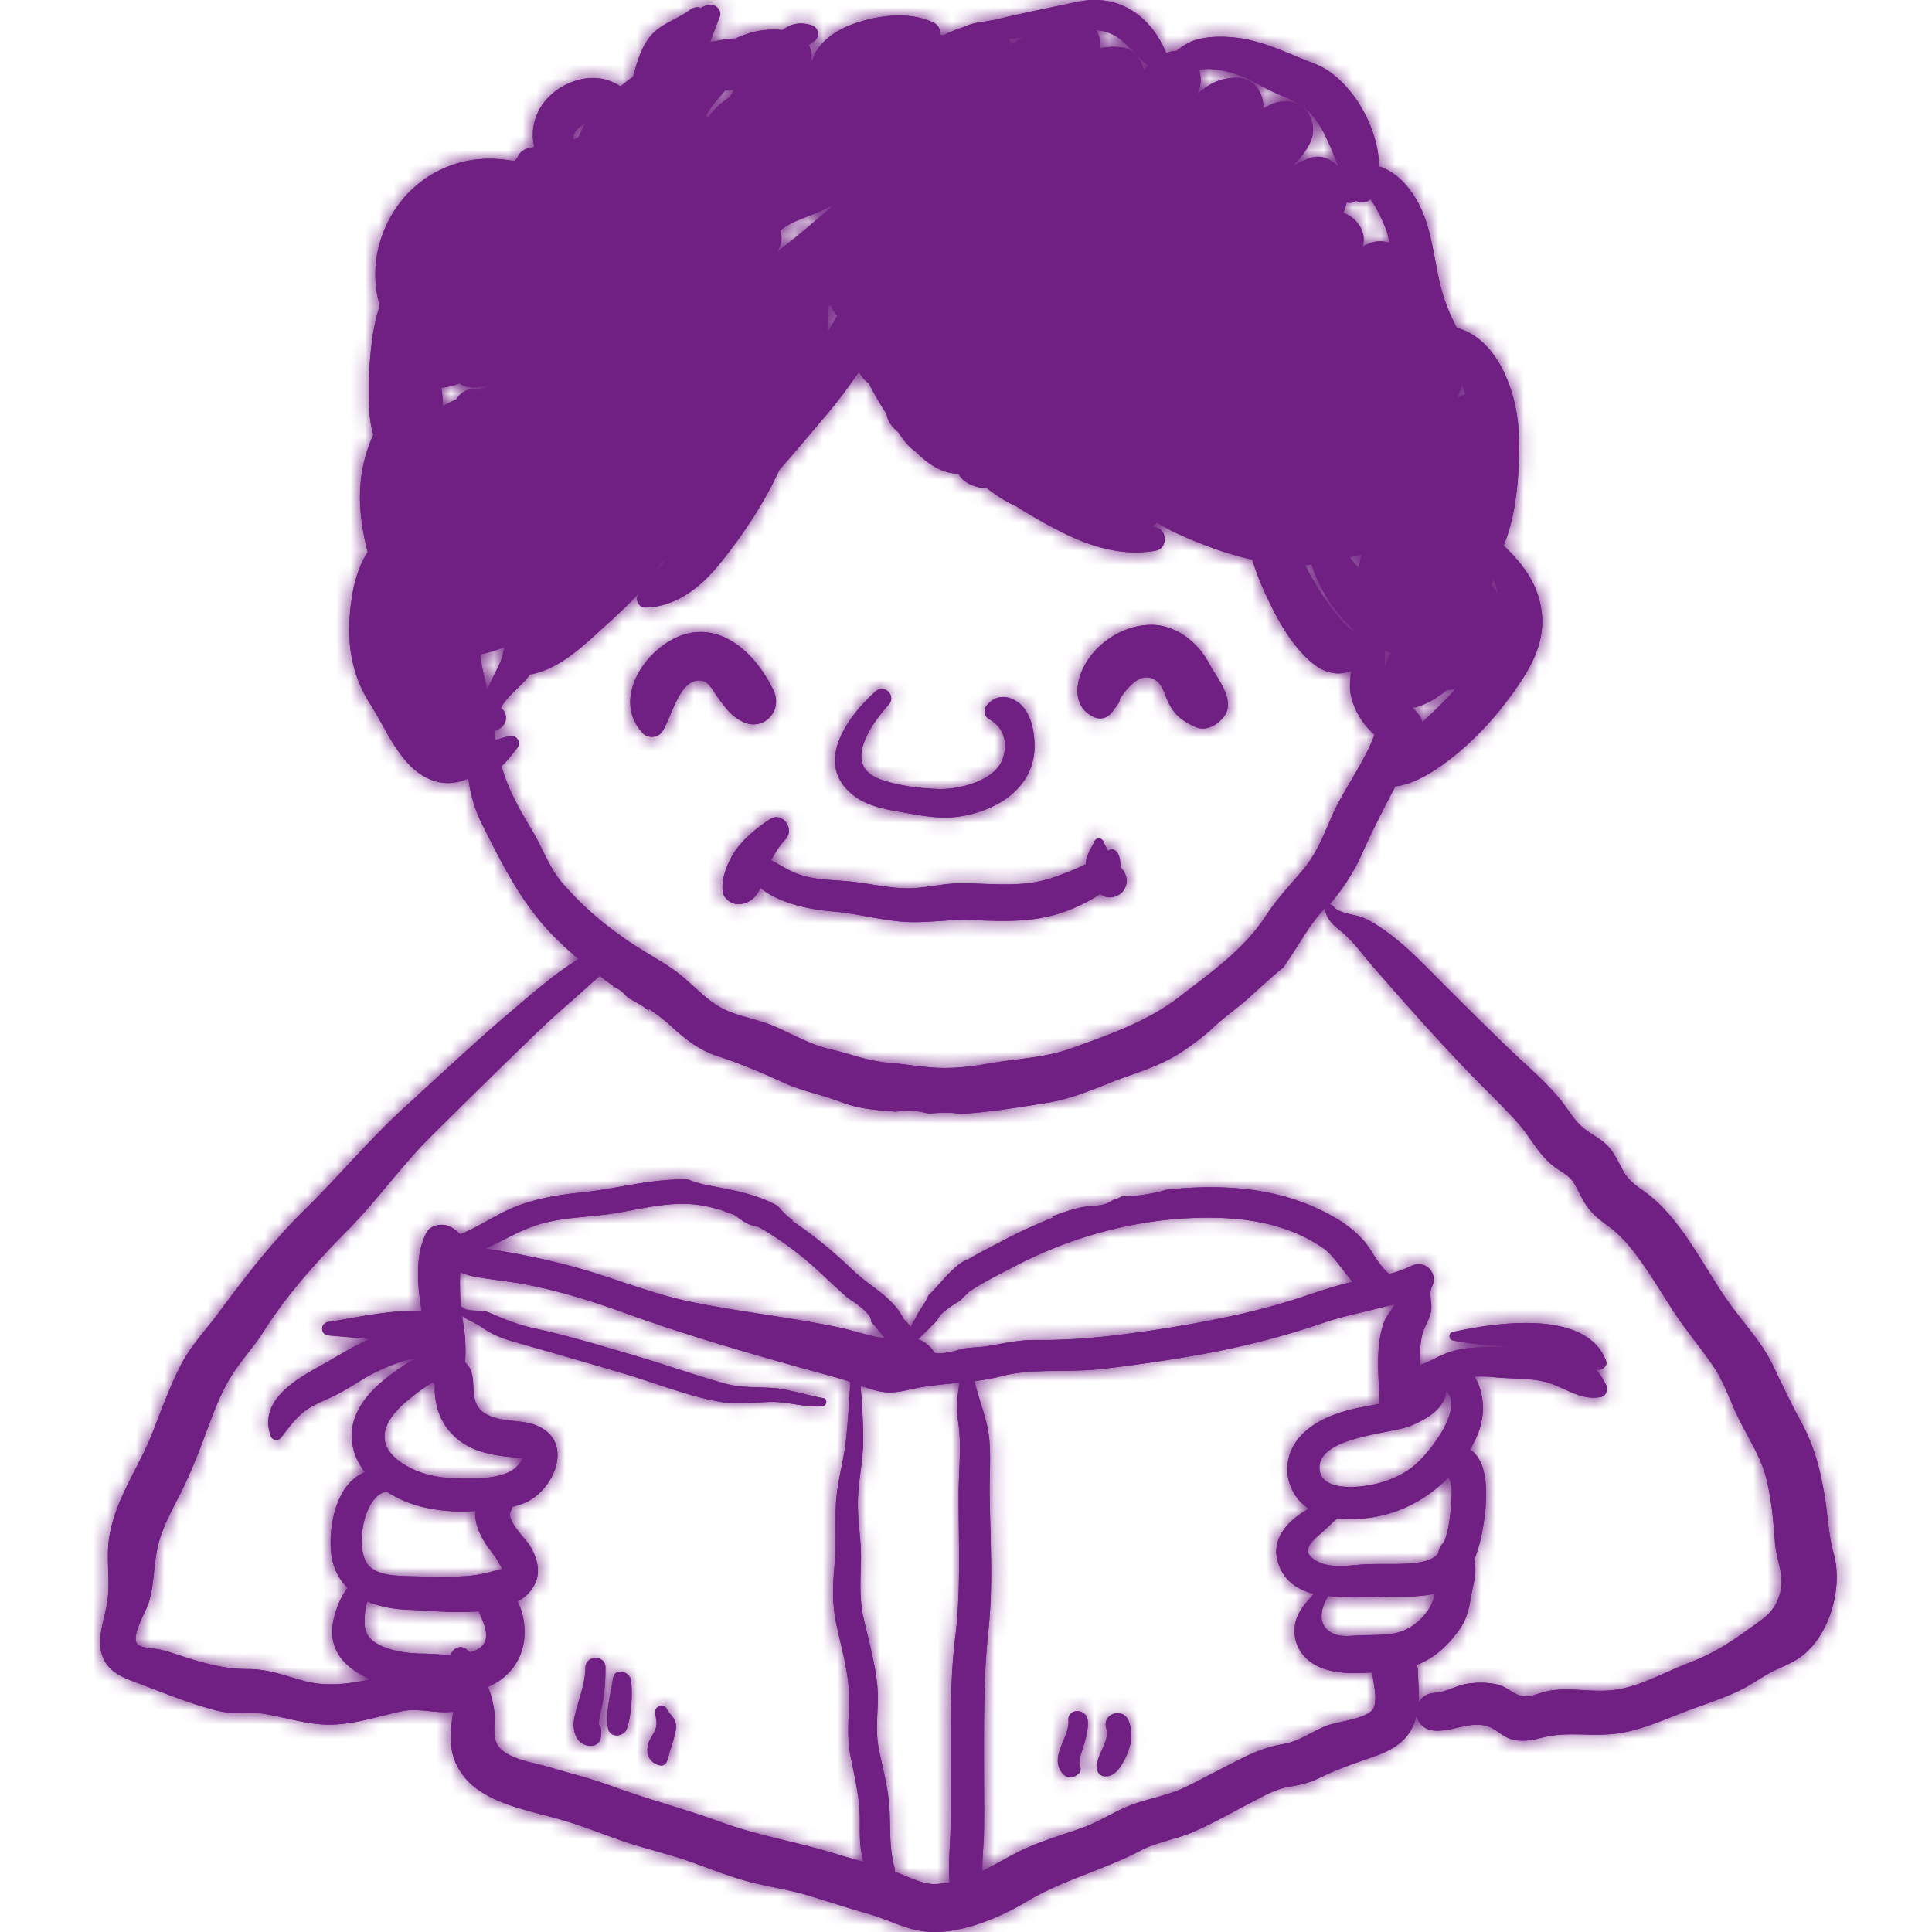 <?xml version="1.0" encoding="UTF-8" standalone="no"?>
<svg
   xmlns:dc="http://purl.org/dc/elements/1.1/"
   xmlns:cc="http://creativecommons.org/ns#"
   xmlns:rdf="http://www.w3.org/1999/02/22-rdf-syntax-ns#"
   xmlns:svg="http://www.w3.org/2000/svg"
   xmlns="http://www.w3.org/2000/svg"
   xmlns:xlink="http://www.w3.org/1999/xlink"
   xmlns:sodipodi="http://sodipodi.sourceforge.net/DTD/sodipodi-0.dtd"
   xmlns:inkscape="http://www.inkscape.org/namespaces/inkscape"
   width="135"
   height="135"
   viewBox="0 0 135 135"
   version="1.1"
   id="svg3747"
   sodipodi:docname="kid-reading.svg"
   inkscape:version="0.92.4 (5da689c313, 2019-01-14)">
  <sodipodi:namedview
     pagecolor="#ffffff"
     bordercolor="#666666"
     borderopacity="1"
     objecttolerance="10"
     gridtolerance="10"
     guidetolerance="10"
     inkscape:pageopacity="0"
     inkscape:pageshadow="2"
     inkscape:window-width="3840"
     inkscape:window-height="2004"
     id="namedview3749"
     showgrid="false"
     inkscape:zoom="6.2111111"
     inkscape:cx="37.010001"
     inkscape:cy="40.440983"
     inkscape:window-x="-16"
     inkscape:window-y="-16"
     inkscape:window-maximized="1"
     inkscape:current-layer="g3745" />
  <defs
     id="defs3734">
    <path
       id="a"
       d="M128.138 108.585c.659 2.4-.317 5.88-2.479 7.304-.712.475-1.53.712-2.268 1.16-.606.37-1.213.765-1.846 1.082-1.45.685-3.006 1.133-4.482 1.74-1.556.606-2.98 1.213-4.668 1.318-1.608.106-3.085-.184-4.667.238-.712.184-1.45.316-2.189.079-.553-.185-.923-.607-1.424-.818-1.292-.527-2.584.343-3.902.238-.712-.053-1.134-.528-1.24-1.081-.052.29-.132.553-.263.817-.528 1.134-1.583 1.688-2.716 2.083-1.345.475-2.558.87-3.824 1.503-.712.343-1.345.475-2.11.607-.896.158-1.66.58-2.452 1.002-1.397.712-2.742 1.503-4.193 2.136-1.186.527-2.584.712-3.718 1.318-2.557 1.345-5.432 2.057-7.91 3.534-1.925 1.16-4.668 2.32-6.988 2.136-1.424-.106-2.77-.87-4.167-1.266-1.424-.396-2.821-.87-4.245-1.292-1.424-.422-2.874-.607-4.298-1.002-1.398-.396-2.743-.95-4.114-1.424-1.556-.528-3.19-.897-4.746-1.45-1.398-.502-2.796-1.055-4.22-1.45-2.215-.634-5.379-1.135-6.776-3.218-.87-1.266-.818-2.531-.607-3.982.026-.105.026-.184.026-.29-1.16.158-2.426-.29-3.612-.026-1.582.343-3.059.844-4.694.923-1.687.079-3.217-.475-4.852-.739-.87-.158-1.767 0-2.637-.105-.79-.106-1.556-.37-2.32-.607-1.424-.474-2.848-1.054-4.272-1.582-.844-.316-1.635-.712-2.03-1.555-.502-1.108-.08-2.321.158-3.428.343-1.45.105-2.77.158-4.22.132-3.058 2.11-5.537 3.164-8.306.607-1.556 1.187-3.164 1.952-4.64.685-1.293 1.66-2.321 2.531-3.482 1.872-2.531 3.77-5.01 6.012-7.225 2.4-2.347 4.562-4.957 7.04-7.225 2.585-2.347 5.116-4.746 7.78-6.988 1.213-1.028 2.4-2.057 3.718-2.953.237-.158.448-.29.66-.449a27.558 27.558 0 0 1-1.82-1.687c-2.163-2.242-3.455-4.852-4.852-7.62a9.69 9.69 0 0 1-1.002-3.297c-.87.37-1.793.475-2.822 0-1.951-.897-2.927-3.454-4.008-5.142-1.477-2.294-1.714-4.694-1.345-7.33.158-1.135.501-2.374 1.134-3.35-.712-2.768-.844-5.458.396-8.2a6.998 6.998 0 0 1-.264-1.45 26.487 26.487 0 0 1 .132-4.8c.105-.95.29-1.872.58-2.769-.739-2.531-.132-5.22 1.477-7.278a7.846 7.846 0 0 1 6.328-2.98c.554 0 1.081.08 1.609.159.079-.106.184-.185.237-.317.21-.448.686-.633 1.16-.659-.105-.343-.132-.738-.105-1.16.158-1.793 1.556-3.138 3.27-3.56 1.16-.264 2.056-.026 2.847.475.29-.238.58-.475.897-.686 0-.08.026-.158.053-.237.237-.897.553-1.899 1.16-2.61.738-.871 1.899-1.161 2.795-1.847.237-.158.475-.184.686-.105.184-.08.343-.158.527-.211.448-.106 1.002.343.818.817-.238.607-.475 1.213-.686 1.793.606-.131 1.187-.237 1.793-.263 1.002-.475 2.083-.712 3.27-.58.554-.422 1.213-.607 2.03-.343a.628.628 0 0 1 .159 1.134c-.106.079-.238.158-.343.263.158.29.21.633.158 1.002.026.027.079.053.105.08.238-1.134 1.503-2.057 2.611-2.48 1.74-.685 4.166-1.028 5.88-.157.317.158.449.5.396.817.079.026.158.026.237.053.475-.238.95-.448 1.424-.58.027 0 .027-.027.053-.027.712-.343 1.582-.343 2.32-.527C71.55.893 73.421.523 75.293.128c2.901-.607 5.143 1.002 6.197 3.586a1.74 1.74 0 0 1 .712-.158c.37-.29.765-.554 1.187-.712.817-.29 1.846-.316 2.716-.237 2.03.158 3.876 1.134 5.749 1.845 2.4.897 4.482 4.299 4.509 7.173 1.16.37 2.057 1.345 2.637 2.373 1.002 1.74 1.16 3.85 1.608 5.775.29 1.213.66 2.11 1.187 3.138 2.9.765 4.219 4.588 4.324 7.33.08 1.926 0 5.38-1.054 7.885 1.186 1.108 2.215 2.426 2.557 4.035.528 2.373-.474 4.245-1.819 6.144-1.477 2.056-3.059 3.744-5.116 5.22-.949.66-2.083 1.293-3.19 1.425-.791 1.53-1.583 3.032-2.295 4.64-.632 1.425-1.37 2.506-2.294 3.613.106 0 .185.053.264.132.343.475 1.398.554 1.925.738.527.185.976.475 1.45.792 1.53 1.028 2.875 2.452 4.167 3.744 1.476 1.477 2.98 2.98 4.482 4.43 1.319 1.292 2.848 2.532 3.982 3.982.501.659.897 1.371 1.556 1.872.58.448 1.187.712 1.688 1.266.422.5.685 1.08 1.002 1.661.369.66.79.95 1.424 1.398 2.848 2.03 4.324 5.722 6.434 8.438.923 1.213 1.925 2.347 2.584 3.718.66 1.371 1.292 2.716 2.03 4.06.818 1.53 1.266 3.112 1.556 4.826.264 1.424.29 2.927.686 4.325zm-23.785-68.138c-.053.158-.106.342-.159.5.211.159.396.396.501.66a5.87 5.87 0 0 0-.342-1.16zm-2.189-13.607c-.105.37-.237.712-.396 1.055.185-.158.396-.264.607-.343-.053-.237-.132-.475-.211-.712zm-3.032 22.52c-.185.052-.317.079-.501.079.158.105.316.263.474.448.132.184.237.369.264.58.844-.765 1.635-1.53 2.373-2.373-.21.079-.422.105-.633.105-.58.501-1.24.897-1.977 1.16zm-2.347-2.69c.105-.396.237-.739.422-1.029-.132-.079-.29-.132-.422-.184a9.31 9.31 0 0 0 0 1.213zm-2.69-32.54a3.031 3.031 0 0 1-.237.738c.949.343 1.687 1.345 1.344 2.374.238-.132.475-.238.739-.317.369-.105.79-.079 1.16.053-.053-.211-.105-.448-.158-.66-.08-.342-.66-1.713-1.187-2.399-.263.264-.685.29-1.002.106a.677.677 0 0 1-.659.105zm.21 24.787c.186.264.396.528.634.765.053-.317.132-.633.263-.976a3.42 3.42 0 0 1-.896.211zm.423 5.195c-1.424-1.213-2.479-2.848-3.085-4.667-.159.026-.29.052-.449.052.633 1.213 1.345 2.4 2.215 3.455.264.316.607.685.87.975.027.027.238.106.343.159.027 0 .08.026.106.026zM83.785 4.874c.184.58.158 1.266-.211 1.794.79-.739 1.582-1.213 2.768-1.24 1.24-.053 2.004 1.055 1.925 2.162.185-.105.37-.21.554-.29 1.371-.606 2.848.106 2.927 1.688.053.897-.633 1.82-1.45 2.637a6.657 6.657 0 0 1 1.24-.58c.764-.264 1.502.079 2.003.633a26.798 26.798 0 0 0-.844-2.004c-.712-1.503-1.424-2.32-2.98-2.927-1.476-.554-2.584-1.477-4.166-1.793-.633-.132-1.186-.185-1.766-.08zM78.432 2.87a2.974 2.974 0 0 0-1.82-.764c.211.395.317.843.264 1.265a4.692 4.692 0 0 1 1.608-.052c.712.131 1.292.843 1.424 1.582.132-.106.238-.211.37-.317-.713-.474-1.187-1.16-1.846-1.714zm-6.883-.263c-.343.026-.685.079-1.028.105.053.132.079.264.105.422.317-.185.607-.37.923-.527zM54.33 17.532s0 .026-.026.052c.026-.026.079-.052.105-.079 1.345-1.002 2.584-2.11 3.876-3.19-.369.158-.712.342-1.08.5-.844.37-1.741.607-2.48 1.135-.078.052-.131.105-.21.158.158.422.132.923-.185 1.424zm4.166 4.535a2.082 2.082 0 0 1-.448-.765c-.053.027-.105.08-.158.106 0 .606 0 1.187-.053 1.793.238-.37.448-.765.66-1.134zM50.164 6.905a8.23 8.23 0 0 0-.844 1.186c.079.053.105.106.158.185.026 0 .026-.026.026-.026.343-.633.897-1.081 1.504-1.477.026-.053.079-.132.105-.185.08-.105.132-.21.211-.316-.211 0-.448.026-.66.053-.157.21-.342.395-.5.58zm-3.93 32.302c-.237.422-.474.791-.738 1.16.317-.369.607-.764.923-1.133-.079 0-.132-.027-.184-.027zM40.487 8.883c-.369.316-.474.606-.422.87.106-.053.238-.106.343-.158a9.8 9.8 0 0 1 .554-1.029c-.132.08-.29.158-.475.317zm-8.57 18.985c.396-.632 1.002-.764 1.53-.606.316-.132.659-.264.923-.396.026 0 .026-.026.052-.026-.263.053-.554.132-.817.185-.58.131-1.081.026-1.503-.238a4.51 4.51 0 0 1-.791.238c-.053 0-.238.052-.475.079.08.422.106.844.106 1.292.29-.185.632-.343.949-.501.026 0 .026-.027.026-.027zm2.004 19.804c.053.184.08.369.132.606.264-.923.87-1.635 1.108-2.637 0-.079.026-.158.052-.237v-.185a7.753 7.753 0 0 1-1.635.501c.027.66.211 1.345.343 1.952zm5.485 14.16a22.219 22.219 0 0 0 3.797 3.428c1.213.923 2.558 1.609 3.797 2.452 1.16.792 2.19 2.057 3.402 2.716 1.134.607 2.532.765 3.718 1.293 1.292.553 2.479 1.265 3.85 1.582 1.398.316 2.584.817 4.035.949 1.397.106 2.768.396 4.166.37 1.503 0 2.953-.344 4.404-.528 1.476-.185 2.9-.343 4.298-.844 2.69-.976 5.326-1.872 7.594-3.639 2.215-1.714 4.457-3.27 5.986-5.617.791-1.213 1.714-2.162 2.637-3.27.87-1.028 1.424-2.399 1.951-3.638.87-1.978 2.268-3.745 3.006-5.749-.975-.817-1.714-2.241-1.714-3.349 0-.343.027-.712.08-1.107-.765.316-1.688.21-2.506-.396-1.45-1.081-2.505-2.927-3.27-4.535a18.842 18.842 0 0 1-1.133-2.848c-1.846-.396-3.666-1.108-5.3-1.846a11.323 11.323 0 0 1-1.345-.738 3.2 3.2 0 0 1-.37.263c.106.027.185.053.29.08.792.158.818 1.45 0 1.608-2.373.448-4.746-.317-6.856-1.424a35.613 35.613 0 0 1-2.9-1.661 9.859 9.859 0 0 1-2.083-1.292H68.7c-.659-.053-1.424-.396-1.74-1.002-1.108.026-2.136-.686-2.98-1.53-.5-.343-.896-.87-1.24-1.397-.447-.343-.711-.765-.79-1.24a21.439 21.439 0 0 1-1.24-2.136c-.316-.21-.527-.5-.685-.817a35.068 35.068 0 0 1-2.426 3.19c-1.029 1.214-2.057 2.453-3.138 3.666-.08.184-.158.343-.237.5-1.029 2.137-2.453 4.246-3.956 6.092-1.292 1.609-3.032 2.98-5.168 3.033-.396.026-.765-.501-.501-.87.158-.238.343-.449.5-.66-.79.95-1.687 1.793-2.583 2.61-1.53 1.372-3.138 3.033-5.169 3.534a1.324 1.324 0 0 1-.316.053c-.58.87-1.556 1.424-2.03 2.347.527.395.474 1.24-.264 1.53-.08.026-.132.052-.211.078.026.211.052.422.105.633.317-.079.633-.21.976-.263.475-.132.87.448.5.87-.368.448-.658.87-1.054 1.213 0 .026 0 .079.026.132.475 1.582 1.187 2.847 2.03 4.245.818 1.345 1.24 2.742 2.295 3.93zm-6.566 53.635c1.714-.5 1.108-1.74.607-2.874-1.74.132-3.613-.053-4.773-.105-1.081-.027-2.11-.211-3.006-.58-.185.527-.211 1.239-.185 1.634.053.844.607 1.24 1.371 1.556.818.317 1.688.422 2.558.448.66 0 1.371.08 2.083.08.158-.422.633-.712 1.081-.396.08.079.185.158.264.237zm-.422-5.326a8.464 8.464 0 0 0 1.609-.238c.158-.026.896-.263 1.08-.263-.078-.106-.263-.475-.368-.633-.211-.343-.475-.66-.712-1.002-.528-.791-.897-1.635-.791-2.426-1.082.079-2.215.026-3.27-.185a8.405 8.405 0 0 1-2.98-1.186c-.026.026-.053.052-.105.052-1.503.396-2.084 3.956-1.16 5.09.632.764 2.056.764 2.953.79 1.24.027 2.505.08 3.744 0zm-1.476-10.812c-.396-.685-.607-1.687-.554-2.558-.053-.052-.08-.131-.132-.184a1.967 1.967 0 0 0-.317.184c-.632.422-1.265.897-1.845 1.424-1.213 1.134-1.82 2.505-.422 3.718.949.818 2.32 1.266 3.56 1.345 1.265.08 3.718.211 4.746-.659.158-.132.607-.606.527-.791.053.132-.764 0-.79 0a10.016 10.016 0 0 1-1.978-.343c-1.16-.316-2.215-1.081-2.795-2.136zm27.397 30.193c.686.211 1.371.396 2.004.58-.29-.95-.263-1.925-.263-2.953 0-1.556-.37-3.006-.66-4.51-.29-1.502-.052-2.874-.105-4.377-.053-1.687-.607-3.375-.923-5.036-.264-1.398-.185-2.716-.053-4.114.132-1.476-.026-2.98.106-4.456.132-1.398.553-2.769.685-4.167.132-1.292.211-2.61.29-3.929-.474-.158-.923-.29-1.397-.421-4.8-1.319-9.651-2.69-14.319-4.378-2.32-.844-4.614-1.556-7.067-2.03-1.16-.211-2.347-.317-3.507-.528-.343-.079-.66-.158-.976-.316-.026.791-.026 1.609.053 2.426.053 0 .08.026.132.053.396.343 1.292.105 1.82.343 1.08.474 1.977.843 3.164 1.107 2.32.501 4.562 1.187 6.83 1.846 2.162.633 4.298 1.397 6.46 2.004 1.292.37 2.558.21 3.85.37 1.028.157 2.03.474 3.059.658.343.053.237.554-.08.58-1.265.08-2.478-.369-3.744-.316-1.08.053-2.083.185-3.19.026-2.321-.369-4.747-1.37-7.015-2.03a615.977 615.977 0 0 0-7.462-2.162c-.844-.238-1.582-.501-2.294-1.002-.475-.343-1.002-.501-1.45-.844.026.132.026.237.052.369.158.844.237 1.899.158 2.874l.08.08c.949.975-.027 2.636 1.291 3.48 1.108.712 2.611.37 3.771.923 2.268 1.081 1.266 3.903-.422 5.037-.422.29-.896.448-1.424.58-.026.105-.052.21-.105.316-.343.607 1.002 1.872 1.318 2.373.528.87.844 1.899.29 2.848-.263.475-.659.818-1.133 1.081.474.897.58 2.03.422 2.927-.238 1.398-1.213 2.505-2.48 3.033.027.053.027.105.054.158.21.58.342 1.108.395 1.74.053.66-.158 1.556.211 2.163.58.975 2.532 1.24 3.534 1.53 1.503.447 3.006.817 4.509 1.37 2.505.923 5.089 1.583 7.594 2.505 2.61.95 5.3 1.372 7.937 2.19zm-24.444-42.27c.369.053.712.08 1.081.158a55.18 55.18 0 0 1 4.615.976c2.98.765 5.8 2.004 8.807 2.61 3.402.686 6.856 1.055 10.258 1.767 1.002.211 2.11.633 3.164.739-.29-.396-.607-.765-.95-1.134 0-.132-.026-.29-.105-.396-.422-.58-1.002-.923-1.582-1.318 0-.027-.026-.027-.026-.027-.58-.527-1.16-1.054-1.688-1.555-1.213-1.16-2.795-2.4-4.483-3.35a2.702 2.702 0 0 1-.975-.342 4.025 4.025 0 0 1-.58-.422c-.132-.08-.29-.132-.422-.185-.211-.052-.396-.131-.58-.21-.713-.212-1.425-.37-2.11-.422-1.793-.132-3.56.342-5.327.632-1.635.264-3.27.264-4.878.66-1.503.369-2.61 1.08-3.982 1.714-.079.026-.158.079-.237.105zm33.04 11.972c-.158-.95 0-1.793.106-2.61-.976.105-1.978.184-2.927.368-1.055.211-1.793.475-2.9.185-.37-.106-.713-.211-1.082-.316.106 1.239.185 2.478.185 3.718 0 1.397-.317 2.768-.37 4.166-.052 1.398.238 2.795.212 4.219-.027 1.424-.132 2.716.184 4.114.343 1.53.791 3.085.95 4.64.158 1.504-.185 2.954.105 4.457.264 1.345.633 2.637.738 4.008.106 1.45-.026 2.822.343 4.246a.605.605 0 0 1 .027.369c.922.316 1.898.896 2.874.87.343-.026.659-.08.975-.132-.079-.923-.026-1.846.027-2.769.079-1.608.053-3.19.053-4.799.026-3.217-.08-6.381.316-9.572.422-3.402.211-6.882.237-10.31.027-1.609.211-3.244-.052-4.852zM65.3 94.53c.659.132 1.476-.158 2.03-.29.58-.106 1.16-.08 1.714-.185 1.24-.21 2.242-.448 3.534-.422 2.927.027 5.827-.342 8.702-.79 2.98-.475 5.985-1.055 8.886-1.952 1.45-.448 2.874-1.002 4.35-1.318-.737-.87-1.397-1.899-2.003-2.32-2.954-2.084-6.724-2.348-10.231-2.084-3.956.316-7.885 1.477-11.392 3.322-1.108.58-2.215 1.108-3.243 1.82v.053c-.132.079-.264.21-.37.342.08-.131-.105.106-.105.106-.026 0-.053.026-.08.053-.131.105-.29.184-.447.29-.343.237-.712.474-.976.79-.08.106-.132.212-.185.317-.448.449-.87.897-1.345 1.319.475.158.87.474 1.16.949zm30.64 24.893c.37-.58 0-1.952-.052-2.532v-.026c-1.503.105-3.19.105-4.35-.765-.766-.58-1.187-1.477-1.056-2.479.106-.949.739-1.582 1.319-2.241-1.24-.343-2.242-1.028-2.558-2.452-.343-1.503.817-2.743 2.215-3.507a3.13 3.13 0 0 1-.976-.976c-.817-1.292-.659-2.874.317-4.008 1.055-1.213 2.69-1.767 4.219-2.083.422-.08.896-.159 1.371-.264v-.053c-.026-1.767-.29-3.692.237-5.406.159-.58.554-1.002.844-1.503l-.316.08c-1.582.421-3.164.711-4.72 1.239a58.136 58.136 0 0 1-8.491 2.189c-2.347.421-4.694.764-7.04 1.028-2.295.264-4.72-.08-6.936.5-.606.16-1.24.265-1.872.344.264 1.134.685 2.162.923 3.322.263 1.319.132 2.9.132 4.272.026 3.217.263 6.566-.08 9.783-.342 3.19-.316 6.302-.316 9.493 0 1.582.026 3.164 0 4.747-.026.87-.132 1.74-.105 2.61 1.002-.5 2.004-1.107 2.98-1.556 1.265-.58 2.663-.975 3.981-1.45 1.187-.422 2.189-1.108 3.323-1.556 1.213-.474 2.452-.659 3.665-1.186 1.187-.554 2.32-1.187 3.48-1.767 1.161-.607 2.268-1.134 3.56-1.345 1.134-.185 1.952-.844 3.007-1.266.764-.316 2.821-.474 3.296-1.186zm3.218-17.325c.791-.765 3.138-3.639 1.898-4.905-.026.238-.079.475-.21.739-.422.817-1.45 1.345-2.242 1.687-1.397.58-6.487.765-6.408 2.98.053 1.582 2.558 1.371 3.613 1.16 1.213-.237 2.452-.764 3.349-1.661zm2.215 3.296c.053-.633.184-1.582-.158-2.162 0 .026-.027.026-.027.026-1.687 1.714-3.929 2.795-6.434 2.875-.448.026-.87 0-1.318-.053-.317.29-.633.606-.95.896-.685.633-1.714 1.319-.606 2.03.923.607 2.241.396 3.27.317 1.24-.079 2.478.027 3.718-.105.844-.106 1.318-.29 1.635-.686.026-.316.184-.58.395-.765.053-.131.106-.29.158-.448.185-.633.264-1.266.317-1.925zm-3.586 8.65c1.002-.29 2.004-1.24 2.347-2.216.052-.158.105-.316.131-.474-1.002.237-2.11.21-3.058.21-1.16 0-2.875.159-4.404-.052v.026c-.607.976-.738 2.163.422 2.637.5.211 1.134.132 1.661.106.923-.053 2.004.026 2.9-.238zm26.58-2.664c.37-1.345-.237-2.215-.343-3.665-.105-1.45-.237-2.875-.58-4.325-.396-1.635-1.318-2.927-2.03-4.43-.554-1.16-.923-2.32-1.635-3.402-.897-1.344-1.952-2.557-2.848-3.929-.844-1.318-1.661-2.69-2.61-3.955-.555-.738-1.108-1.371-1.847-1.925-.5-.37-.975-.712-1.37-1.187-.45-.527-.686-1.107-1.003-1.687-.369-.739-.896-.897-1.556-1.398-1.054-.817-1.608-2.03-2.478-3.006-1.081-1.213-2.268-2.32-3.376-3.48-2.32-2.4-4.509-4.879-6.697-7.384-.792-.897-1.372-1.793-2.32-2.558-.528-.422-1.056-.896-1.082-1.608-.132.131-.237.263-.37.422-.87 1.028-1.502 2.215-2.267 3.322-.053.08-.08.132-.132.211-.053.08-.105.132-.158.211-.844.686-1.635 1.424-2.452 2.162-.897.791-1.873 1.45-2.716 2.294-.712.58-1.424 1.134-2.19 1.609-1.423.87-2.926 1.292-4.456 1.872-1.582.633-3.085 1.266-4.772 1.53-2.004.316-4.008.659-6.039.764-.712-.158-1.424-.079-2.136-.026-.264-.053-.554-.132-.79-.158a5.696 5.696 0 0 0-1.504.026c-1.292-.105-2.584-.185-3.797-.66-1.345-.527-2.743-.764-4.061-1.37-1.556-.712-3.032-1.345-4.667-1.873-1.398-.474-2.295-1.265-3.376-2.241a14.433 14.433 0 0 0-1.424-1.081c.027.053.053.132.08.184a7.128 7.128 0 0 0-.87-.58c-.159-.079-.343-.21-.528-.29-.053-.052-.106-.079-.132-.105-.079-.08-.158-.132-.21-.211a1.842 1.842 0 0 0-.766-.501c-.026-.027-.026-.053-.026-.08-.185-.131-.343-.237-.527-.368l-.396-.317c-.21.211-.448.396-.66.58-1.107 1.029-2.293 2.004-3.4 3.06-2.585 2.478-5.116 4.983-7.674 7.514-2.136 2.11-3.85 4.589-5.986 6.724-2.03 2.057-4.14 4.404-5.696 6.857-.712 1.16-1.661 2.135-2.373 3.296-.791 1.292-1.292 2.742-1.82 4.14-.527 1.424-1.08 2.795-1.766 4.14-.58 1.134-1.213 2.294-1.503 3.533-.317 1.345-.238 2.743-.686 4.087-.21.58-1.213 2.268-.738 2.77.263.29 1.16.29 1.53.368.711.159 1.397.422 2.082.633 1.372.422 2.664.739 4.114.739 1.477 0 2.663.5 4.06.87 1.32.316 2.664.21 3.983-.053.184-.026.342-.08.5-.106-.685-.29-1.318-.685-1.819-1.213-1.028-1.08-1.002-2.4-.527-3.718.158-.474.422-1.028.764-1.45-.685-.66-1.133-1.582-1.186-2.848-.08-1.898.527-4.509 2.4-5.247a4.177 4.177 0 0 1-.739-1.345c-.844-2.663 1.24-4.641 3.27-5.986.264-.185.633-.395 1.028-.606-.844.026-2.4.764-2.742.922-.844.396-1.609.95-2.426 1.398-.738.422-1.582.712-2.32 1.16-.818.528-1.345 1.266-1.926 2.03-.21.264-.606.238-.738-.105-.87-2.505 1.82-3.981 3.64-4.984.948-.527 2.082-1.265 3.269-1.766-.95-.106-1.899-.185-2.848-.264-.633-.053-.607-.897 0-.95 1.107-.131 4.14-.87 6.487-.764-.29-1.74-.475-3.797.29-5.38.29-.659 1.187-.79 1.767-.474.237.132.448.316.632.501 1.24-.5 2.295-1.24 3.534-1.793 1.45-.633 3.138-.95 4.72-1.108 2.584-.237 5.142-1.028 7.7-.922.87.369 1.872.474 2.821.685 1.055.211 2.374.554 3.428 1.16.317.396.66.739 1.055 1.002-.026 0-.053.027-.079.027 1.556 1.028 3.006 2.241 4.377 3.56 1.16 1.08 2.716 1.82 3.428 3.296.027.053.08.105.132.132.132.131.264.29.37.448.052-.132.131-.29.184-.422.053-.053.105-.08.132-.158.237-.554.606-.976.87-1.503 0-.027.026-.08.053-.132.87-.844 1.582-1.925 2.663-2.505v.053c.765-.475 1.582-.87 2.373-1.293a33.737 33.737 0 0 1 3.718-1.714c-.052-.026-.079-.026-.131-.052 1.002-.37 2.004-.739 3.085-.765.474-.026.87-.158 1.186-.396a1.67 1.67 0 0 0 .58-.237c.95-.026 2.11-.158 3.138-.475 3.35-.369 6.91-.237 10.047 1.082 1.319.553 2.716 1.318 3.692 2.4.633.711 1.081 1.792 1.846 2.399a8.174 8.174 0 0 0 1.53-.554c.975-.475 1.924.475 1.45 1.45-.238.475.026 1.134-.053 1.662-.08.58-.422 1.002-.58 1.555-.211.686-.211 1.45-.159 2.242.712-.264 1.372-.686 2.11-.923 1.318-.422 2.795-.264 4.166-.343h.027c-1.372-.105-2.716-.158-4.061-.448-.29-.053-.29-.528 0-.58 2.848-.633 9.282-1.662 10.706 1.977.184.422-.343.765-.712.633.29.317.527.66.712 1.055.158.316.052.791-.343.87-1.187.238-2.162-.395-3.244-.844-1.318-.527-2.716-.395-4.113-.527a9.437 9.437 0 0 0-1.477-.053c.08.106.132.238.185.343.606 1.319.5 2.822-.158 4.114a7.45 7.45 0 0 1-.343.633c1.608 1.028 1.107 4.482.817 5.933-.105.553-.29 1.186-.527 1.793.158.606.079 1.134-.106 1.977-.237 1.108-.237 1.9-.923 2.875-.817 1.16-1.766 2.004-2.98 2.478.053.159.08.317.08.501.026.712.079 1.45.053 2.163.184-.396.553-.686 1.133-.712.765-.027 1.503-.528 2.268-.633.686-.106 1.424-.106 2.083.053.633.131 1.081.633 1.662.79.606.159 1.16-.184 1.793-.316 1.635-.343 3.322.159 4.984-.132 1.714-.29 3.375-1.265 5.01-1.872 1.555-.606 2.716-1.318 4.06-2.294 1.082-.791 1.846-1.16 2.242-2.505zm-82.061 5.142c0 .923-.053 1.872-.264 2.769-.105.5-.211.844-.211 1.24.08.052.132.105.158.21.053.237 0 .343 0 .58-.026.475-.422.739-.87.66-1.002-.159-1.16-1.293-.95-2.11.264-1.16.713-2.136.74-3.349.025-.897 1.397-.897 1.397 0zm1.793.923c.105 1.028.026 2.347-.29 3.322-.185.607-1.187.712-1.319 0-.21-1.107.185-2.373.343-3.48.106-.791 1.187-.501 1.266.158zm3.085 2.874c.105.317.026.66-.053.95-.079.369-.184.711-.316 1.054-.08.264-.106.501-.211.739-.08.21-.264.342-.501.29-.87-.185-1.055-1.081-.686-1.793.158-.317.396-.607.449-.976.052-.317-.08-.633-.08-.976 0-.395.607-.58.791-.21.159.342.502.553.607.922zm28.822-.105c.052.58-.106 1.134-.264 1.714-.08.29-.448 1.186-.29 1.45.079.158.079.422-.08.554-.026.026-.078.053-.105.079-.369.29-.764.237-1.054-.132-.897-1.16.527-2.452.448-3.665-.08-.87 1.266-.844 1.345 0zm2.874.079c.316.896.158 1.687-.237 2.531-.29.58-.712 1.345-1.45 1.292-.317-.026-.502-.237-.528-.527-.106-1.028.923-1.82.633-2.848-.29-1.055 1.24-1.45 1.582-.448zm-7.62-71.118c.817.712 1.028 1.978 1.028 3.006-.027 2.821-2.532 4.43-5.116 4.852-1.398.237-2.69-.026-4.06-.264-1.24-.21-2.559-.448-3.534-1.24-2.716-2.188-.37-5.458 1.582-7.198.633-.58 1.503.29.923.923-1.16 1.292-3.244 4.166-.66 5.168 1.24.475 2.927.686 4.246.712 1.424.027 3.903-.606 4.404-2.136.395-1.134.026-2.215-.95-2.742-.29-.158-.422-.58-.237-.87.606-.87 1.582-.87 2.373-.211zm7.145 11.55c.37.448.449 1.028.08 1.529-.317.422-1.029.606-1.504.29-.026-.026-.079-.053-.105-.079-.633.448-1.345.765-1.872 1.002-2.4 1.028-4.641.923-7.2.817-1.66-.052-3.269.264-4.904.106-1.608-.158-3.19-.58-4.8-.712-1.37-.106-3.638-.527-4.957-1.635-.29.607-.738 1.108-1.529 1.134-.475.026-1.028-.37-1.107-.844-.159-.923.395-2.215.922-2.953.58-.818 1.556-1.609 2.374-2.136.87-.554 1.766.685 1.08 1.397-.395.449-.738.95-1.001 1.477.554.264 1.08.633 1.661.87 1.266.528 2.532.475 3.876.607 1.266.132 2.48.422 3.745.474 1.266.053 2.505-.316 3.77-.342 2.268-.027 4.352.342 6.54-.37.765-.263 1.609-.58 2.4-.975 0-.08.026-.317.053-.422.026-.08.052-.158.105-.237.08-.343.316-.58.422-.897.132-.316.527-.316.66 0 .078.21.21.422.316.633.026 0 .026-.027.052-.027.264-.21.554.027.66.264.131.317.158.607.131.897.053.052.106.079.132.132zm-24.365-12.5c.712 1.477-.738 2.928-2.162 2.19-.791-.37-1.24-1.03-1.74-1.715-.238-.316-.554-.975-.976-1.107-1.714-.475-2.268 2.821-2.98 3.639-.316.342-.95.342-1.266 0-2.32-2.48.396-6.303 3.138-6.962 2.716-.633 4.905 1.688 5.986 3.956zm30.457-1.845c.553 1.028 1.819 2.478 1.08 3.612-.395.607-1.265 1.134-2.003.818-.87-.37-1.477-.818-1.899-1.662-.264-.5-.395-1.239-.87-1.582-1.002-.712-1.925.317-2.558 1.266a.63.63 0 0 1-.132.37l-.369.5c-.343.475-.844.633-1.371.37-1.635-.818-1.16-2.848-.29-4.061.975-1.398 2.716-2.374 4.43-2.347 1.687.026 3.217 1.239 3.982 2.716z" />
  </defs>
  <g
     fill="none"
     fill-rule="evenodd"
     id="g3745">
    <mask
       id="b"
       fill="#fff">
      <use
         xlink:href="#a"
         id="use3736" />
    </mask>
    <use
       xlink:href="#a"
       id="use3739"
       fill-rule="nonzero"
       fill="#702082" />
    <g
       fill="#702082"
       mask="url(#b)"
       id="g3743">
      <path
         d="M0 0h135v135H0z"
         id="path3741" />
    </g>
    <use
       id="use4558"
       xlink:href="#a"
       fill-rule="nonzero"
       fill="#702082"
       style="fill:#702082;fill-opacity:1" />
  </g>
</svg>
